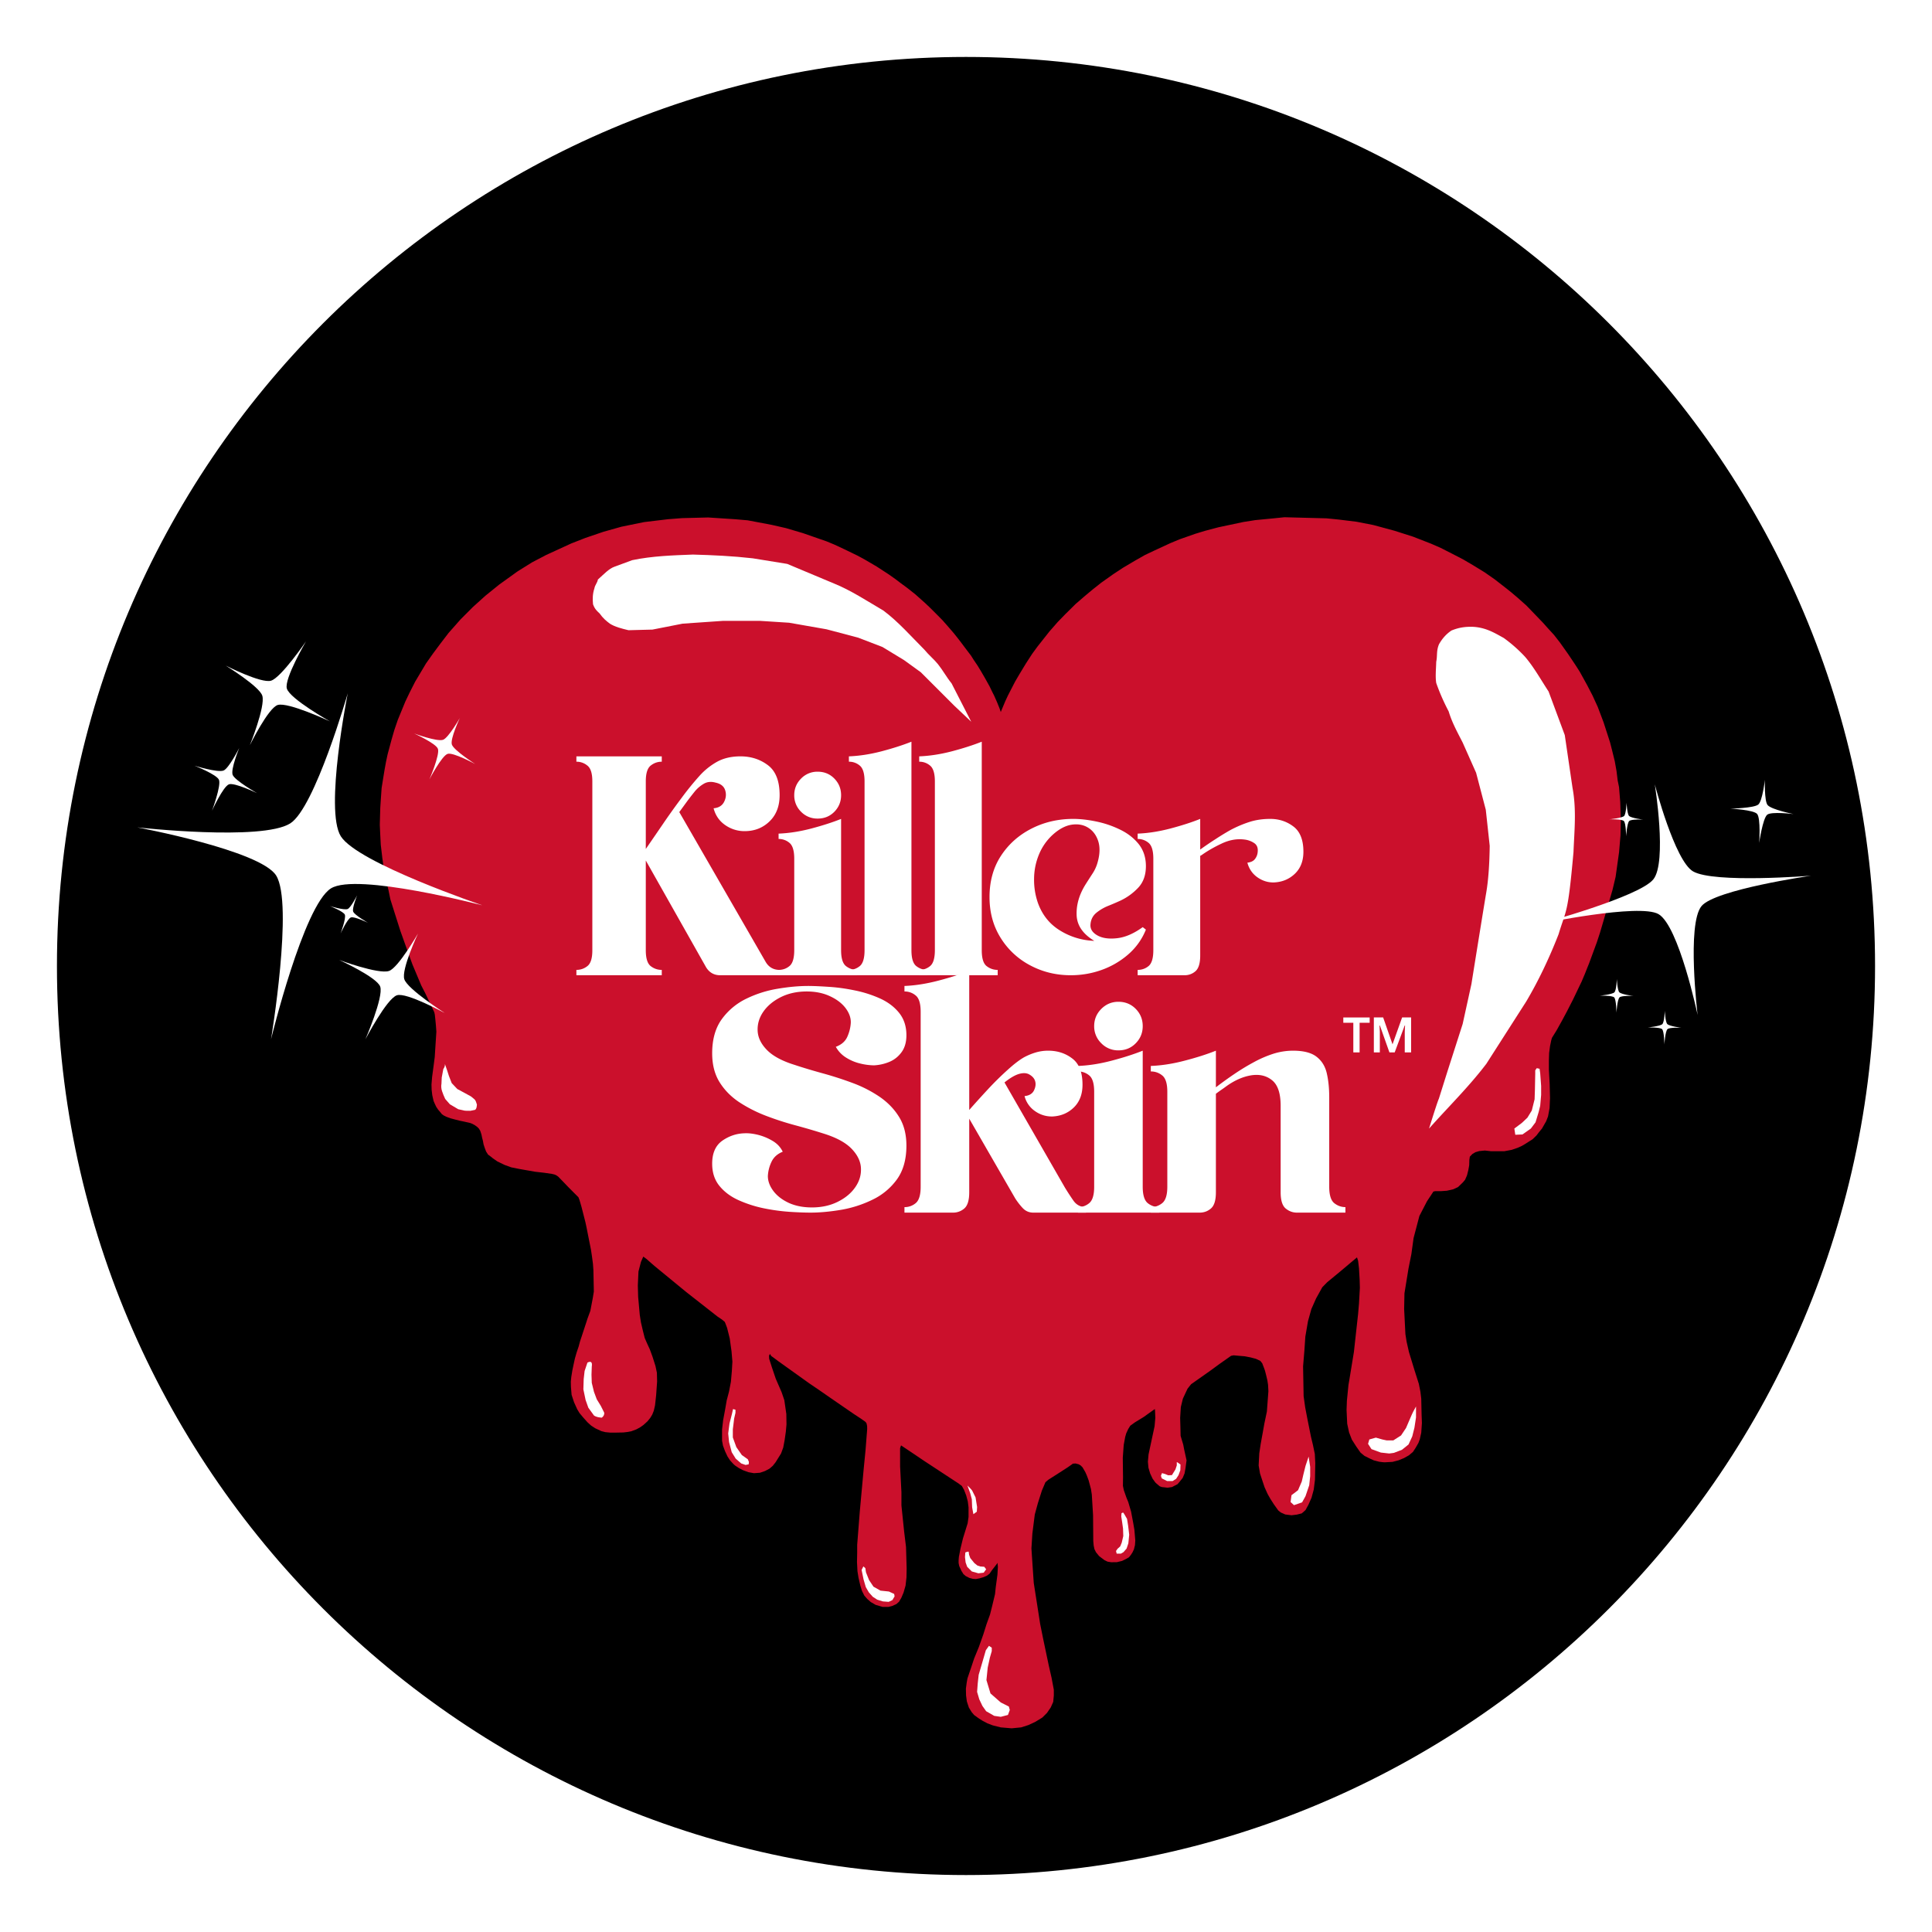 <?xml version="1.0" encoding="UTF-8"?>
<svg data-bbox="0 0 240 240" height="320" viewBox="0 0 240 240" width="320" xmlns="http://www.w3.org/2000/svg" data-type="ugc">
    <g>
        <defs>
            <clipPath id="722a9d04-d68b-4bcc-8b52-726fc7b5986a">
                <path d="M7.074 7.074h225.852v225.852H7.074Zm0 0"/>
            </clipPath>
            <clipPath id="f9eeafcf-f5d4-4f34-bb4b-3163c9a03425">
                <path d="M120 7.074C57.633 7.074 7.074 57.633 7.074 120S57.633 232.926 120 232.926 232.926 182.367 232.926 120 182.367 7.074 120 7.074m0 0"/>
            </clipPath>
            <clipPath id="5e1ca318-707d-473a-9422-b633b6d3ca49">
                <path d="M47.184 64.16h154.304v150.613H47.184Zm0 0"/>
            </clipPath>
            <clipPath id="d39f5619-831b-45eb-82e6-e583b17ed2b1">
                <path d="M17.035 86H59.84v43.102H17.035Zm0 0"/>
            </clipPath>
            <clipPath id="44852e08-6ff3-4478-b8d2-c491a75e3693">
                <path d="M42 115.785h13.738v13.317H42Zm0 0"/>
            </clipPath>
            <clipPath id="51a49f62-24cd-45cb-a043-591986aa7e06">
                <path d="M28.02 79.668H41v13.324H28.02Zm0 0"/>
            </clipPath>
            <clipPath id="a44267a6-d67c-4189-8cea-78a59fb71488">
                <path d="M191.258 97.305H225v28.953h-33.742Zm0 0"/>
            </clipPath>
            <clipPath id="045f27a6-3c77-4ef8-afd9-0ee912d05f3d">
                <path d="m188.707 100.52 33.625-6.172 5.844 31.804-33.63 6.176Zm0 0"/>
            </clipPath>
            <clipPath id="c56c23fa-2910-4a9c-8a91-1b28e29951f0">
                <path d="m188.707 100.52 33.625-6.172 5.844 31.804-33.63 6.176Zm0 0"/>
            </clipPath>
            <clipPath id="add2e12c-b296-41c2-a37e-c11520bbc71b">
                <path d="M198.648 121.328h4.313V126h-4.313Zm0 0"/>
            </clipPath>
            <clipPath id="a622608f-d486-4931-8b6f-17c4c2b6f3a6">
                <path d="m188.707 100.52 33.625-6.172 5.844 31.804-33.63 6.176Zm0 0"/>
            </clipPath>
            <clipPath id="165bf9db-8ccb-4b11-a55b-5ad3cad45293">
                <path d="m188.707 100.52 33.625-6.172 5.844 31.804-33.63 6.176Zm0 0"/>
            </clipPath>
            <clipPath id="91b8b47b-e6b1-4451-98c4-39dcc04adbda">
                <path d="M204.195 125.023H209v4.93h-4.805Zm0 0"/>
            </clipPath>
            <clipPath id="44bfaa38-b06b-41bf-b1e9-cf5b8b678f09">
                <path d="m188.707 100.52 33.625-6.172 5.844 31.804-33.63 6.176Zm0 0"/>
            </clipPath>
            <clipPath id="bd8a067a-6997-44b0-9a76-0e39e5719ed8">
                <path d="m188.707 100.52 33.625-6.172 5.844 31.804-33.63 6.176Zm0 0"/>
            </clipPath>
            <clipPath id="d1b78da0-d396-4f5c-8302-158077f6cbeb">
                <path d="M199.883 99.152h4.312V104h-4.312Zm0 0"/>
            </clipPath>
            <clipPath id="3860596b-3f47-4912-acec-e4d572df137b">
                <path d="m188.707 100.52 33.625-6.172 5.844 31.804-33.63 6.176Zm0 0"/>
            </clipPath>
            <clipPath id="d88db1c1-f08c-46f1-8293-f37642709215">
                <path d="m188.707 100.52 33.625-6.172 5.844 31.804-33.63 6.176Zm0 0"/>
            </clipPath>
            <clipPath id="2b0b7a80-313f-433c-94eb-6a2405d9f7e3">
                <path d="M214.668 96.688H223V105h-8.332Zm0 0"/>
            </clipPath>
            <clipPath id="e18a22b3-85d8-4d53-bd93-778159b6af9b">
                <path d="m188.707 100.52 33.625-6.172 5.844 31.804-33.63 6.176Zm0 0"/>
            </clipPath>
            <clipPath id="f03116bc-9f97-4500-a0b7-cd1b9ff73804">
                <path d="m188.707 100.52 33.625-6.172 5.844 31.804-33.63 6.176Zm0 0"/>
            </clipPath>
        </defs>
        <path fill="#ffffff" d="M240 0v240H0V0z"/>
        <path fill="#ffffff" d="M240 0v240H0V0z"/>
        <g clip-path="url(#722a9d04-d68b-4bcc-8b52-726fc7b5986a)">
            <g clip-path="url(#f9eeafcf-f5d4-4f34-bb4b-3163c9a03425)">
                <path d="M7.074 7.074h225.852v225.852H7.074Zm0 0" fill="#000000"/>
            </g>
        </g>
        <g clip-path="url(#5e1ca318-707d-473a-9422-b633b6d3ca49)">
            <path d="m48.266 110.608.23 1.121.465 1.473.773 2.434 1.04 2.902.468 1.285 1.09 2.598.48.926 1.137 2.394.066.3.067.614.07.742.055.762-.203 3.156-.133 1.024-.191 1.433-.079.945.02.676.078.66.164.72.168.386.164.34.23.343.258.301.207.258.23.164.329.164.52.191.656.176.496.125.406.082.496.11.367.082.274.105.328.18.3.219.192.191.176.29.152.464.082.41.094.352.082.453.14.426.176.464.247.383.328.242.273.22.547.382.902.437.832.301 1.04.207.874.153 1.067.187 1.105.125.946.137q.38.07.535.164c.097.062.183.125.257.176l.563.578.64.668.708.714.609.61.125.332.098.324.156.543.484 1.895.153.714.144.735.395 1.98.125.832.12.918.055.766.028 1.367.027 1.309-.137.835-.297 1.555-.359.977-.129.406-.804 2.445-.165.617-.25.735-.214.746-.16.734-.153.727-.133.82-.058.59.015.668.082.969.301.917.395.875.289.477.41.492.574.645.45.41.519.34.765.355.493.125.574.055h.808l.848-.016.559-.066.425-.082.63-.235.476-.257.41-.29.508-.464.34-.422.246-.41.191-.48.153-.669.136-1.246.121-1.722-.027-1.079-.176-.832-.37-1.164-.329-.898-.36-.781-.28-.649-.231-.918-.234-1.004-.145-.921-.203-2.25-.04-1.43.079-1.723.309-1.195.289-.66.421.312.583.516.449.387 3.886 3.191 3.914 3.066.504.336.364.301.109.262.184.492.328 1.313.109.804.11.781.109 1.286-.067 1.16-.117 1.336-.234 1.218-.29 1.102-.19 1.101-.255 1.375-.132 1.141v1.39l.117.618.25.676.308.66.313.48.441.485.184.16.465.312.492.262.7.258.694.125.75-.055.63-.219.55-.289.406-.351.356-.453.672-1.082.27-.735.175-.93.152-1.062.078-.887-.02-1.296-.25-1.723-.331-.969-.73-1.68-.465-1.37-.352-1.102-.02-.39.11-.22.172.258.34.246.484.364 3.86 2.761 1.405.957 1.204.836 2.964 2.04.91.597.532.379.125.164.078.348.008.386-.203 2.602-.23 2.34-.485 5.296-.324 4.137v.984l-.024 1.141.059 1.16.132.813.215.93.211.695.29.578.37.426.442.386.601.348.868.254h.718l.465-.117.52-.235.328-.289.293-.5.27-.637.25-.87.116-1.028.02-1.121-.078-2.648-.235-1.934-.335-3.226v-1.645l-.165-3.195V179.9l.118-.351 1.386.926 1.504 1.015 3.64 2.39.622.407.406.309.27.484.27.695.195.735.093.734v1.2l-.113.792-.582 1.875-.309 1.277-.195 1.004-.035.426v.348l.074.367.274.602.25.406.293.25.46.23.415.11.378.027.446-.086.465-.137.44-.183.34-.25.329-.477.555-.707.113-.172.047.492-.055.977-.207 1.527-.094.89-.367 1.528-.254 1.004-.426 1.18-.402 1.277-.562 1.586-.579 1.41-.386 1.16-.446 1.317-.097.539-.098.734.02.852.097.734.254.773.344.559.312.367.54.39.484.31.621.328.656.25 1.004.253 1.352.114 1.18-.114.91-.293.867-.406.855-.523.578-.578.465-.676.309-.695.074-.793v-.715l-.285-1.508-.332-1.453-.696-3.305-.386-1.914-.192-1.238-.601-3.844-.153-2.242-.136-2.05.117-1.856.3-2.36.383-1.398.493-1.554.445-1.051.36-.309.773-.492.86-.55.82-.532.6-.426.333-.023.387.101.238.14.242.24.348.6.195.446.215.582.285 1.063.106.683.156 2.578.027 3.215.05.55.095.446.195.39.387.473.32.243.348.261.375.184.453.074.707-.008.648-.156.512-.25.348-.203.23-.293.195-.297.184-.387.133-.53.039-.583-.113-1.34-.145-.836-.266-1.41-.347-1.176-.227-.55-.328-.938-.11-.531.012-1.098-.03-2.386.116-1.602.184-.988.125-.442.254-.55.258-.41.562-.407 1.102-.675 1.254-.899.136-.078.02.293.031.789-.09 1.035-.75 3.508-.082.914.07.754.208.695.3.645.352.488.137.125.398.34.258.097.726.082.547-.082.684-.355.191-.219.45-.558.234-.563.12-.672.126-.953-.3-1.367-.11-.574-.328-1.098-.016-.789-.04-1.437.083-1.348.254-1.043.578-1.238.445-.559 2.34-1.648 1.207-.883 1.422-1 .316-.059.746.067.622.05.75.145.656.176.547.258.234.304q.177.476.242.63.071.145.219.75l.18.753.082.559.039.765-.188 2.528-.316 1.504-.192 1.082-.261 1.433-.176 1.176-.078 1.5.172 1.004.312.949.25.75.387.855.328.579.445.695.348.484.191.27.313.254.558.25.774.097.656-.078.621-.156.465-.406.367-.676.383-.867.273-1.008.153-1.219.039-2.05-.059-1.157-.23-1.105-.25-1.043-.426-2.125-.289-1.508-.195-1.394-.067-3.707.164-1.97.117-1.726.329-1.914.421-1.508.582-1.312.774-1.395.601-.617 1.66-1.37 1.133-.954.918-.77.137.426.11.93.081 1.406.028 1.016-.11 1.965-.109 1.273-.523 4.738-.563 3.442-.113.656-.195 1.973-.04 1.14.079 1.7.234 1.081.344.891.543.852.535.765.492.406.668.332.48.22.684.175c.324.047.555.07.684.07q.189-.001.968-.054l.739-.192.671-.273.614-.344.508-.422.34-.52.343-.601.164-.437.188-.836.082-1.204-.04-1.062-.042-1.957-.106-.875-.195-.973-.559-1.761-.668-2.188-.289-1.27-.152-.96-.156-3.11.039-1.953.5-3.07.36-1.805.273-1.992.722-2.742.946-1.828.613-.926.176-.277.25-.055h.734l.7-.05.792-.18.59-.274.605-.586.27-.32.242-.558.164-.657.106-.59.02-.668.058-.398.324-.336.367-.219.48-.14.696-.067.75.082h1.683l.891-.164.75-.257.52-.235.328-.191 1.011-.64.48-.466.302-.398.382-.465.516-.902.234-.602.192-1.039.055-1.242-.043-1.746-.098-1.777v-1.141l.031-.941.11-.836.152-.739.094-.312.566-.91.711-1.278.57-1.066.766-1.496 1.07-2.234.406-.957.25-.637.274-.68.965-2.62.394-1.204.301-1.023 1.246-4.27.383-1.61.43-3.073.175-2.07.04-1.817-.07-2.324-.15-1.871-.167-.805-.149-1.203-.218-1.219-.344-1.394-.242-.942-.809-2.5-.715-1.89-.637-1.395-.68-1.312-.925-1.676-.512-.8-.511-.766-.407-.606-1.035-1.46-.726-.93-.77-.84-.621-.696-2.039-2.117-1.055-.937-.8-.68-.59-.473-1.485-1.156-1.254-.875-1.425-.875-1.258-.738-1.324-.684-1.45-.738-1.187-.52-2.242-.874-2.313-.739-2.625-.71-2.078-.407-2.253-.277-1.493-.149-5.234-.136-1.324.136-2.285.22-1.461.23-3.117.66-1.696.449-1.203.367-1.957.688-1.105.46-2.078.961-1.102.524-1.258.715-1.468.87-1.2.79-1.488 1.055-1.09.863-.89.742-1.192 1.027-1.3 1.285-.93.957-1.047 1.196-.703.89-.793 1.004-.645.883-.765 1.18-.785 1.293-.578.988-.88 1.71-.355.766-.535 1.286-.148-.442-.309-.765-.39-.88-.157-.3-.386-.797-.543-.977-.504-.87-.446-.735-.453-.668-.367-.578-.742-.977-.543-.726-.367-.473-.492-.617-.735-.852-.676-.765-.562-.57-.996-.993-.559-.53-.715-.638-.511-.457-1.016-.804-.797-.586-.664-.504-.832-.59-1.5-.976-1.488-.872-.926-.5-1.578-.765-1.3-.606-.942-.39-2.945-1.024-2.09-.617-1.777-.406-2.977-.563-1.508-.132-3.406-.223-3.254.082-1.75.137-2.953.355-2.816.574-2.239.63-2.246.765-1.746.683-3.14 1.442-1.738.91-1.797 1.121-2.282 1.64L60.304 74l-1.574 1.42-1.515 1.52-1.489 1.684-.984 1.285-.93 1.246-.89 1.258-1.356 2.277-.68 1.34-.535 1.12-.937 2.282-.426 1.246-.336 1.16-.504 1.875-.203.957-.164.899-.137.832-.238 1.488-.09 1.277-.078 1.188-.031 1.109-.027 1 .054 1.187.067 1.297.195 1.657.246 1.722.328 1.512s.063.254.196.77Zm0 0" fill-rule="evenodd" fill="#cb102c" stroke-width=".001" stroke-linecap="square" stroke-linejoin="bevel" stroke="#ac2b50"/>
        </g>
        <path d="m120.648 89.655-2.437-4.758c-.63-.777-1.075-1.617-1.7-2.398-.496-.613-1.171-1.164-1.664-1.777-1.668-1.672-3.246-3.48-5.101-4.871-2.05-1.204-4.102-2.547-6.148-3.368l-5.805-2.433-4.289-.695c-2.477-.282-4.95-.399-7.426-.465-2.511.097-5.027.172-7.539.695l-2.203.813c-.699.25-1.289.902-2.062 1.593-.078.426-.36.668-.434 1.094-.222.66-.242 1.32-.172 1.98.215.606.504.844.813 1.133.426.613.847.95 1.277 1.274.637.406 1.477.613 2.317.816l2.976-.078 3.754-.738 4.988-.344h4.637l3.597.23 4.64.813 3.942 1.043 3.016 1.16 2.668 1.621 2.09 1.512 4.175 4.171c.078.083.774.739 2.09 1.977Zm0 0" fill-rule="evenodd" fill="#ffffff" stroke-width=".001" stroke-linecap="square" stroke-linejoin="bevel" stroke="#ffffff"/>
        <path d="M177.523 140.19c2.379-2.675 4.934-5.171 7.117-8.043l4.95-7.734c1.495-2.523 2.831-5.312 4.019-8.351.953-3.168 1.148-2.297 1.855-10.207.102-2.649.39-5.219-.117-7.965l-.965-6.574-2.012-5.414c-.96-1.465-1.835-3.047-2.937-4.328a18 18 0 0 0-2.629-2.32c-1.144-.63-2.23-1.313-3.867-1.39-1.187-.032-1.953.187-2.629.46-.683.457-1.172 1.043-1.547 1.703-.355.844-.183 1.399-.347 2.184-.024.933-.125 1.847 0 2.629.41 1.18.93 2.359 1.547 3.539.433 1.433 1.109 2.628 1.738 3.867l1.668 3.75 1.203 4.593.488 4.485q-.048 3.51-.418 5.73-.374 2.221-1.855 11.445l-1.086 4.95-1.918 5.98-1.04 3.308q-.175.358-1.218 3.703Zm0 0" fill-rule="evenodd" fill="#ffffff" stroke-width=".001" stroke-linecap="square" stroke-linejoin="bevel" stroke="#ffffff"/>
        <path d="m55.07 132.804-.195 1.047-.035.77q-.08.467.074.93c.105.308.23.632.39.964l.579.66 1.043.617.539.118c.324.109.644.062.969.078l.578-.117c.207-.141.203-.41.234-.657-.082-.25-.145-.515-.309-.656l-.425-.352-.774-.425-.93-.5-.695-.735-.347-.89-.23-.715-.27-.774q.044.29-.196.637Zm0 0" fill-rule="evenodd" fill="#ffffff" stroke-width=".001" stroke-linecap="square" stroke-linejoin="bevel" stroke="#eea8be"/>
        <path d="m72.973 169.269-.351 1.043-.114 1.004-.039 1.277.274 1.313.344.968.699.965c.32.215.64.234.965.27.199-.145.332-.329.308-.618l-.426-.851-.5-.813-.347-.925-.274-1.121-.035-1.004.035-1.008q.13-.84-.539-.5Zm0 0" fill-rule="evenodd" fill="#ffffff" stroke-width=".001" stroke-linecap="square" stroke-linejoin="bevel" stroke="#eea8be"/>
        <path d="m90.925 175.641-.3 1.176-.165 1.254.11 1.07.328 1.258.492.793.684.601.546.188.383-.078.028-.301-.137-.328-.738-.52-.684-.984-.437-1.203v-1.012l.164-1.34.164-.71v-.383l-.301-.082q-.001-.001-.137.601Zm0 0" fill-rule="evenodd" fill="#ffffff" stroke-width=".001" stroke-linecap="square" stroke-linejoin="bevel" stroke="#eea8be"/>
        <path d="m107.032 195.023.242 1.176.278.957.382.656.489.547.547.356.71.219.711.054.465-.219.274-.464-.055-.301-.652-.3-1.043-.11-.875-.492-.547-.82-.383-.958-.078-.52-.246-.218zm0 0" fill-rule="evenodd" fill="#ffffff" stroke-width=".001" stroke-linecap="square" stroke-linejoin="bevel" stroke="#eea8be"/>
        <path d="m120.184 184.539.347.968.192.735.039 1.004.156.851.426-.308.035-.582-.192-1.196-.425-.851q0-.042-.578-.621Zm0 0" fill-rule="evenodd" fill="#ffffff" stroke-width=".001" stroke-linecap="square" stroke-linejoin="bevel" stroke="#eea8be"/>
        <path d="m119.914 192.855-.039.578.078.656.192.543.578.579.816.23.657-.074.308-.426-.234-.309-.5-.039-.352-.117-.383-.308-.503-.618-.153-.425-.043-.348q-.035-.081-.422.078Zm0 0" fill-rule="evenodd" fill="#ffffff" stroke-width=".001" stroke-linecap="square" stroke-linejoin="bevel" stroke="#eea8be"/>
        <path d="m122.465 204.996-.426 1.469-.464 1.586-.118 1.082-.078 1.042.274.926.386.817.465.656 1.004.578.813.117.89-.23.23-.621-.116-.426-1.004-.504-1.278-1.121-.504-1.66.157-1.547.27-1.238.234-.813v-.426l-.348-.23q0 .002-.387.543Zm0 0" fill-rule="evenodd" fill="#ffffff" stroke-width=".001" stroke-linecap="square" stroke-linejoin="bevel" stroke="#eea8be"/>
        <path d="m140.004 188.68.136.848.133 1.12-.105 1.067-.22.656-.382.438-.328.191h-.52l-.082-.328.188-.273.332-.301.191-.465.192-.82-.031-.93-.106-.762-.113-.742.031-.406.188-.082q.058 0 .496.789Zm0 0" fill-rule="evenodd" fill="#ffffff" stroke-width=".001" stroke-linecap="square" stroke-linejoin="bevel" stroke="#eea8be"/>
        <path d="m146.645 181.93-.024.711-.219.602-.3.464-.438.274h-.683l-.66-.332-.106-.324.133-.328.387.109.382.16.465-.023.438-.711.164-.492v-.41c.015-.02.172.081.46.3Zm0 0" fill-rule="evenodd" fill="#ffffff" stroke-width=".001" stroke-linecap="square" stroke-linejoin="bevel" stroke="#eea8be"/>
        <path d="m191.328 133.31.117 1.585v1.121l-.117 1.352-.191.773-.387 1.277-.582.774-1.043.734-.89.04-.118-.774.93-.695.695-.657.543-.89.348-1.391.039-1.164.04-2.008v-.426l.19-.27.348.075zm0 0" fill-rule="evenodd" fill="#ffffff" stroke-width=".001" stroke-linecap="square" stroke-linejoin="bevel" stroke="#eea8be"/>
        <path d="M175.902 174.72v1.355l-.195 1.273-.27 1.082-.464 1.008-.813.656-1.004.387-.578.078-1.047-.117-1.16-.426-.426-.656.157-.543.812-.23.809.23.543.117h.812l.965-.617.621-.93.348-.812.386-.89c.024-.075.192-.4.504-.965Zm0 0" fill-rule="evenodd" fill="#ffffff" stroke-width=".001" stroke-linecap="square" stroke-linejoin="bevel" stroke="#eea8be"/>
        <path d="m162.562 180.945.192 1.273v1.16l-.117 1.122-.461 1.355-.426.773-1.008.348-.422-.387.113-.851.813-.617.465-1.082.195-.852.27-1.082c.047-.129.18-.52.386-1.16Zm0 0" fill-rule="evenodd" fill="#ffffff" stroke-width=".001" stroke-linecap="square" stroke-linejoin="bevel" stroke="#eea8be"/>
        <g clip-path="url(#d39f5619-831b-45eb-82e6-e583b17ed2b1)">
            <path d="M59.992 112.484s-15.55-5.261-17.652-8.593c-2.05-3.25.86-17.77.86-17.77s-4.083 14.23-7.145 16.164c-3.516 2.223-19.004.496-19.004.496s15.273 2.844 17.25 5.973c2.18 3.453-.633 20.348-.633 20.348s4.039-16.594 7.437-18.739c3.18-2.008 18.887 2.121 18.887 2.121m0 0" fill="#ffffff"/>
        </g>
        <g clip-path="url(#44852e08-6ff3-4478-b8d2-c491a75e3693)">
            <path d="M55.246 125.84s-4.61-2.95-5.02-4.195c-.402-1.215 1.704-5.684 1.704-5.684s-2.461 4.277-3.61 4.656c-1.316.438-6.187-1.367-6.187-1.367s4.71 2.148 5.101 3.32c.43 1.293-1.84 6.532-1.84 6.532s2.641-5.043 3.91-5.465c1.192-.395 5.942 2.203 5.942 2.203m0 0" fill="#ffffff"/>
        </g>
        <g clip-path="url(#51a49f62-24cd-45cb-a043-591986aa7e06)">
            <path d="M38.016 79.668s-3.09 4.516-4.348 4.89c-1.227.368-5.625-1.874-5.625-1.874s4.2 2.59 4.543 3.746c.398 1.332-1.55 6.144-1.55 6.144s2.288-4.644 3.468-5c1.305-.386 6.476 2.035 6.476 2.035s-4.964-2.789-5.347-4.074c-.356-1.2 2.383-5.867 2.383-5.867m0 0" fill="#ffffff"/>
        </g>
        <path d="M31.93 98.527s-2.75-1.566-3.028-2.273c-.27-.692.817-3.336.817-3.336s-1.297 2.547-1.95 2.8c-.746.29-3.617-.605-3.617-.605s2.79 1.102 3.051 1.766c.285.734-.867 3.832-.867 3.832s1.371-2.996 2.098-3.277c.675-.262 3.496 1.093 3.496 1.093m0 0" fill="#ffffff"/>
        <path d="M45.719 114.633s-1.676-.953-1.844-1.387c-.164-.418.492-2.027.492-2.027s-.789 1.547-1.183 1.703c-.457.176-2.204-.371-2.204-.371s1.7.672 1.86 1.078c.172.445-.531 2.332-.531 2.332s.836-1.824 1.277-1.992c.414-.164 2.133.664 2.133.664m0 0" fill="#ffffff"/>
        <path d="M59.043 94.918s-2.668-1.703-2.91-2.426c-.235-.699.984-3.289.984-3.289s-1.422 2.48-2.086 2.7c-.761.253-3.582-.786-3.582-.786s2.73 1.238 2.953 1.914c.25.75-1.058 3.785-1.058 3.785s1.523-2.921 2.261-3.168c.688-.226 3.438 1.27 3.438 1.27m0 0" fill="#ffffff"/>
        <g clip-path="url(#a44267a6-d67c-4189-8cea-78a59fb71488)">
            <g clip-path="url(#045f27a6-3c77-4ef8-afd9-0ee912d05f3d)">
                <g clip-path="url(#c56c23fa-2910-4a9c-8a91-1b28e29951f0)">
                    <path d="M191.32 114.762s12.274-3.328 14.059-5.52c1.742-2.137.184-11.812.184-11.812s2.476 9.496 4.753 10.816c2.614 1.512 14.668.535 14.668.535s-11.945 1.723-13.62 3.781c-1.848 2.266-.481 13.52-.481 13.52s-2.332-11.062-4.856-12.527c-2.367-1.368-14.707 1.207-14.707 1.207m0 0" fill="#ffffff"/>
                </g>
            </g>
        </g>
        <g clip-path="url(#add2e12c-b296-41c2-a37e-c11520bbc71b)">
            <g clip-path="url(#a622608f-d486-4931-8b6f-17c4c2b6f3a6)">
                <g clip-path="url(#165bf9db-8ccb-4b11-a55b-5ad3cad45293)">
                    <path d="M198.723 123.688s1.554-.153 1.82-.415c.262-.257.305-1.664.305-1.664s.07 1.407.312 1.653c.278.281 1.75.457 1.75.457s-1.476-.067-1.726.18c-.278.269-.383 1.898-.383 1.898s-.016-1.625-.285-1.899c-.25-.253-1.793-.21-1.793-.21m0 0" fill="#ffffff"/>
                </g>
            </g>
        </g>
        <g clip-path="url(#91b8b47b-e6b1-4451-98c4-39dcc04adbda)">
            <g clip-path="url(#44bfaa38-b06b-41bf-b1e9-cf5b8b678f09)">
                <g clip-path="url(#bd8a067a-6997-44b0-9a76-0e39e5719ed8)">
                    <path d="M204.68 127.637s1.55-.153 1.82-.414c.258-.254.305-1.66.305-1.66s.07 1.402.312 1.648c.274.281 1.746.46 1.746.46s-1.476-.07-1.726.177c-.278.273-.383 1.898-.383 1.898s-.016-1.625-.281-1.898c-.25-.254-1.793-.211-1.793-.211m0 0" fill="#ffffff"/>
                </g>
            </g>
        </g>
        <g clip-path="url(#d1b78da0-d396-4f5c-8302-158077f6cbeb)">
            <g clip-path="url(#3860596b-3f47-4912-acec-e4d572df137b)">
                <g clip-path="url(#d88db1c1-f08c-46f1-8293-f37642709215)">
                    <path d="M199.93 101.777s1.554-.148 1.82-.41c.258-.258.305-1.664.305-1.664s.07 1.406.312 1.652c.278.282 1.746.457 1.746.457s-1.476-.07-1.726.176c-.278.274-.383 1.899-.383 1.899s-.016-1.625-.281-1.895c-.25-.258-1.793-.215-1.793-.215m0 0" fill="#ffffff"/>
                </g>
            </g>
        </g>
        <g clip-path="url(#2b0b7a80-313f-433c-94eb-6a2405d9f7e3)">
            <g clip-path="url(#e18a22b3-85d8-4d53-bd93-778159b6af9b)">
                <g clip-path="url(#f03116bc-9f97-4500-a0b7-cd1b9ff73804)">
                    <path d="M214.945 100.45s2.938-.055 3.477-.509c.523-.441.816-3.074.816-3.074s-.078 2.645.34 3.14c.48.571 3.215 1.118 3.215 1.118s-2.762-.344-3.266.082c-.558.473-.996 3.504-.996 3.504s.211-3.047-.254-3.598c-.433-.515-3.332-.664-3.332-.664m0 0" fill="#ffffff"/>
                </g>
            </g>
        </g>
        <path d="M71.602 121.148v-.664q.778 0 1.375-.48.607-.481.605-1.965V97.066q.001-1.47-.605-1.953a2.1 2.1 0 0 0-1.375-.492v-.664h10.605v.664q-.778 0-1.387.492-.597.482-.597 1.953v8.395q1.05-1.522 2.175-3.168a87 87 0 0 1 2.274-3.176 36 36 0 0 1 2.195-2.707 8.5 8.5 0 0 1 2.192-1.77q1.226-.681 2.925-.683 1.945 0 3.399 1.09 1.465 1.088 1.465 3.734-.002 2.022-1.223 3.223-1.224 1.208-3.012 1.242a4.16 4.16 0 0 1-2.465-.71q-1.147-.764-1.503-2.13.93-.074 1.3-.789.373-.72.137-1.453-.234-.74-1.195-.945-.821-.23-1.461.144a4.2 4.2 0 0 0-1.149.992c-.332.415-.644.813-.933 1.204l-.961 1.32 10.75 18.644c.39.641.965.961 1.715.961v.664h-7.383q-1.126 0-1.742-.972l-7.5-13.281v11.144q0 1.483.597 1.965.61.48 1.387.48v.664Zm0 0" fill="#ffffff"/>
        <path d="M101.57 95.863q1.242 0 2.078.856c.559.574.836 1.258.836 2.062q.001 1.203-.836 2.059-.837.848-2.078.847a2.8 2.8 0 0 1-2.058-.847 2.82 2.82 0 0 1-.848-2.059c0-.804.281-1.488.848-2.062a2.8 2.8 0 0 1 2.058-.856m-4.851 25.285v-.664q.78 0 1.355-.48c.39-.32.59-.977.59-1.965v-11.375c0-.984-.2-1.633-.59-1.957a2.04 2.04 0 0 0-1.355-.488v-.664q1.941-.076 4.082-.637c1.422-.379 2.652-.773 3.683-1.191v16.312q0 1.483.598 1.965.608.48 1.387.48v.664Zm0 0" fill="#ffffff"/>
        <path d="M105.453 121.148v-.664q.78 0 1.36-.48c.386-.32.585-.977.585-1.965V97.066c0-.98-.199-1.632-.585-1.953a2.04 2.04 0 0 0-1.36-.492v-.664q1.944-.076 4.082-.633 2.137-.567 3.688-1.187v25.902q-.002 1.483.593 1.965.61.48 1.387.48v.664Zm0 0" fill="#ffffff"/>
        <path d="M114.188 121.148v-.664q.779 0 1.359-.48c.387-.32.586-.977.586-1.965V97.066c0-.98-.2-1.632-.586-1.953a2.04 2.04 0 0 0-1.36-.492v-.664q1.945-.076 4.083-.633 2.136-.567 3.687-1.187v25.902c0 .988.195 1.645.594 1.965q.608.48 1.386.48v.664Zm0 0" fill="#ffffff"/>
        <path d="M142.348 107.598c0-1.09-.309-2.012-.914-2.766-.614-.75-1.391-1.348-2.34-1.797a12.4 12.4 0 0 0-2.946-.992q-1.53-.316-2.82-.316-2.831-.001-5.2 1.21c-1.577.805-2.843 1.93-3.788 3.38q-1.418 2.174-1.418 5.12 0 2.84 1.36 5.032a9.5 9.5 0 0 0 3.667 3.437q2.316 1.242 5.07 1.242 1.98 0 3.82-.656a10.3 10.3 0 0 0 3.302-1.922 8 8 0 0 0 2.207-3.09l-.395-.308q-1.67 1.207-3.187 1.375-1.513.175-2.446-.348c-.62-.351-.91-.812-.855-1.383q.075-.894.742-1.437a5.7 5.7 0 0 1 1.492-.863 33 33 0 0 0 1.5-.645 7.3 7.3 0 0 0 2.196-1.598c.632-.675.953-1.566.953-2.675m-11.543-3.93c.777-.695 1.554-1.106 2.332-1.223q1.16-.17 2.039.375c.582.364.996.91 1.242 1.649q.363 1.109-.059 2.617a4.8 4.8 0 0 1-.625 1.406q-.427.656-.847 1.317-1.206 1.898-1.145 3.84.058 1.946 2.196 3.226a8.6 8.6 0 0 1-4.22-1.262q-1.962-1.182-2.78-3.437a8.7 8.7 0 0 1-.481-3.02 8 8 0 0 1 .617-3.031 6.8 6.8 0 0 1 1.73-2.457m0 0" fill="#ffffff"/>
        <path d="M147.148 121.148h-5.824v-.664q.78 0 1.36-.48c.386-.32.586-.977.586-1.965v-11.375c0-.984-.2-1.633-.586-1.957a2.05 2.05 0 0 0-1.36-.488v-.664q1.944-.076 4.082-.637c1.426-.379 2.653-.773 3.688-1.191v3.808a40 40 0 0 1 1.906-1.297 33 33 0 0 1 1.816-1.11 14.3 14.3 0 0 1 2.407-1.026c.78-.25 1.64-.375 2.57-.375q1.624 0 2.867.933c.836.621 1.254 1.672 1.254 3.145 0 1.144-.351 2.05-1.05 2.726q-1.048 1.009-2.571 1.086c-.75.028-1.441-.183-2.078-.625q-.945-.661-1.262-1.828.667-.076.953-.465.288-.381.328-.855.087-.77-.441-1.117a2.7 2.7 0 0 0-1.184-.434q-1.399-.187-2.84.492c-.96.45-1.796.934-2.523 1.453l-.152.078v12.387c0 .957-.2 1.606-.59 1.945q-.575.499-1.356.5m0 0" fill="#ffffff"/>
        <path d="M88.469 130.848q0-2.58 1.183-4.227a8.1 8.1 0 0 1 3.04-2.55 14.1 14.1 0 0 1 3.898-1.243q2.05-.346 3.785-.348c.695 0 1.559.04 2.586.11q1.551.094 3.215.441a14.7 14.7 0 0 1 3.14 1q1.472.667 2.375 1.79.905 1.128.907 2.773 0 1.293-.606 2.117c-.402.547-.906.95-1.523 1.203a5.7 5.7 0 0 1-1.887.426 7.5 7.5 0 0 1-1.71-.223 5.8 5.8 0 0 1-1.774-.742 3.64 3.64 0 0 1-1.27-1.336q1.05-.393 1.426-1.242.38-.844.433-1.734.037-.92-.644-1.829-.685-.903-1.938-1.48c-.828-.39-1.793-.59-2.894-.59-1.211 0-2.281.238-3.215.703q-1.407.704-2.176 1.813-.761 1.105-.703 2.375.059 1.263 1.164 2.386 1.108 1.126 3.446 1.848c1.07.356 2.238.703 3.496 1.05a44 44 0 0 1 3.722 1.204 15.6 15.6 0 0 1 3.332 1.71c1.004.692 1.813 1.524 2.414 2.505q.905 1.464.907 3.55 0 2.573-1.184 4.208a8 8 0 0 1-3.062 2.53 14.4 14.4 0 0 1-3.918 1.25q-2.048.34-3.743.34c-.691 0-1.558-.03-2.59-.097a24.5 24.5 0 0 1-3.222-.441 15 15 0 0 1-3.14-1.012q-1.465-.661-2.368-1.77-.902-1.107-.902-2.754-.001-1.968 1.258-2.859 1.272-.885 2.765-.922c.504-.027 1.07.043 1.703.2q.95.246 1.79.75.844.501 1.25 1.34c-.669.269-1.133.69-1.403 1.269a4.6 4.6 0 0 0-.445 1.754c0 .613.222 1.226.664 1.828.445.601 1.078 1.101 1.906 1.492q1.25.576 2.898.578 1.808 0 3.215-.703c.942-.469 1.668-1.07 2.176-1.812q.768-1.102.703-2.368c-.039-.847-.43-1.648-1.168-2.414q-1.106-1.143-3.472-1.879a82 82 0 0 0-3.485-1.02 37 37 0 0 1-3.707-1.202 17.4 17.4 0 0 1-3.34-1.711q-1.501-1.013-2.406-2.477-.902-1.471-.902-3.558m0 0" fill="#ffffff"/>
        <path d="M118.39 150.637h-6.035v-.684a2.12 2.12 0 0 0 1.403-.5q.61-.51.61-2.031v-21.727q0-1.53-.61-2.027a2.12 2.12 0 0 0-1.403-.504v-.684q2.01-.082 4.223-.664c1.477-.386 2.75-.8 3.824-1.23v17.297a136 136 0 0 1 2.442-2.696 38 38 0 0 1 2.398-2.347q1.143-1.032 1.992-1.512.681-.363 1.426-.586a5.4 5.4 0 0 1 1.547-.222c1.156 0 2.152.324 2.996.972q1.271.962 1.27 3.254 0 1.77-1.07 2.82-1.062 1.038-2.626 1.125a3.56 3.56 0 0 1-2.175-.644 3.22 3.22 0 0 1-1.329-1.887q.885-.086 1.184-.73c.203-.43.242-.832.106-1.203q-.164-.444-.684-.743c-.348-.207-.79-.226-1.328-.066q-.762.24-1.77 1.047l7.489 13.031q.515.848 1.078 1.656.563.802 1.566.801v.684h-6.555q-.76 0-1.289-.54a8.3 8.3 0 0 1-.96-1.234l-5.708-9.894v9.136q0 1.484-.609 2.012a2.1 2.1 0 0 1-1.402.52m0 0" fill="#ffffff"/>
        <path d="M138.934 124.445q1.289.001 2.156.887c.578.59.863 1.305.863 2.137q.002 1.241-.863 2.125c-.578.594-1.297.886-2.156.886a2.9 2.9 0 0 1-2.13-.886 2.9 2.9 0 0 1-.882-2.125q-.001-1.25.883-2.137.885-.886 2.129-.887m-5.024 26.192v-.684a2.12 2.12 0 0 0 1.403-.5q.609-.51.609-2.031v-11.793q0-1.528-.61-2.031a2.12 2.12 0 0 0-1.402-.5v-.684q2.009-.074 4.223-.664c1.476-.387 2.75-.8 3.82-1.23v16.902q.001 1.522.617 2.031.626.499 1.434.5v.684Zm0 0" fill="#ffffff"/>
        <path d="M149.031 150.637h-6.074v-.684q.809-.001 1.422-.5.628-.51.629-2.031v-11.793q0-1.528-.63-2.031-.614-.499-1.421-.5v-.684q2.01-.074 4.242-.664c1.488-.387 2.77-.8 3.844-1.23v4.55q1.2-.921 2.367-1.703a27 27 0 0 1 2.3-1.394 14 14 0 0 1 2.462-1.07 8.2 8.2 0 0 1 2.445-.383q1.964 0 2.926.75.97.745 1.273 2.05.306 1.311.305 2.993v11.109q.001 1.522.617 2.031.627.499 1.395.5v.684h-6.035q-.768-.002-1.395-.52-.616-.528-.617-2.012v-10.742c0-1.527-.348-2.582-1.047-3.156q-1.05-.865-2.598-.629c-1.027.164-2.066.617-3.109 1.367q-.328.244-.656.465-.317.221-.633.461v12.234q0 1.484-.61 2.012-.595.518-1.402.52m0 0" fill="#ffffff"/>
        <path d="M170.664 130.73v-4.34h1.156l1.164 3.34 1.192-3.34h1.117v4.34h-.79v-2.511q0-.106.013-.395l.027-.433h-.047l-1.242 3.34h-.656l-1.184-3.34h-.047c.004.132.012.277.02.445q.018.24.02.316v2.578Zm-2.55 0v-3.675h-1.243v-.664h3.274v.664h-1.25v3.675Zm0 0" fill="#ffffff"/>
    </g>
</svg>
